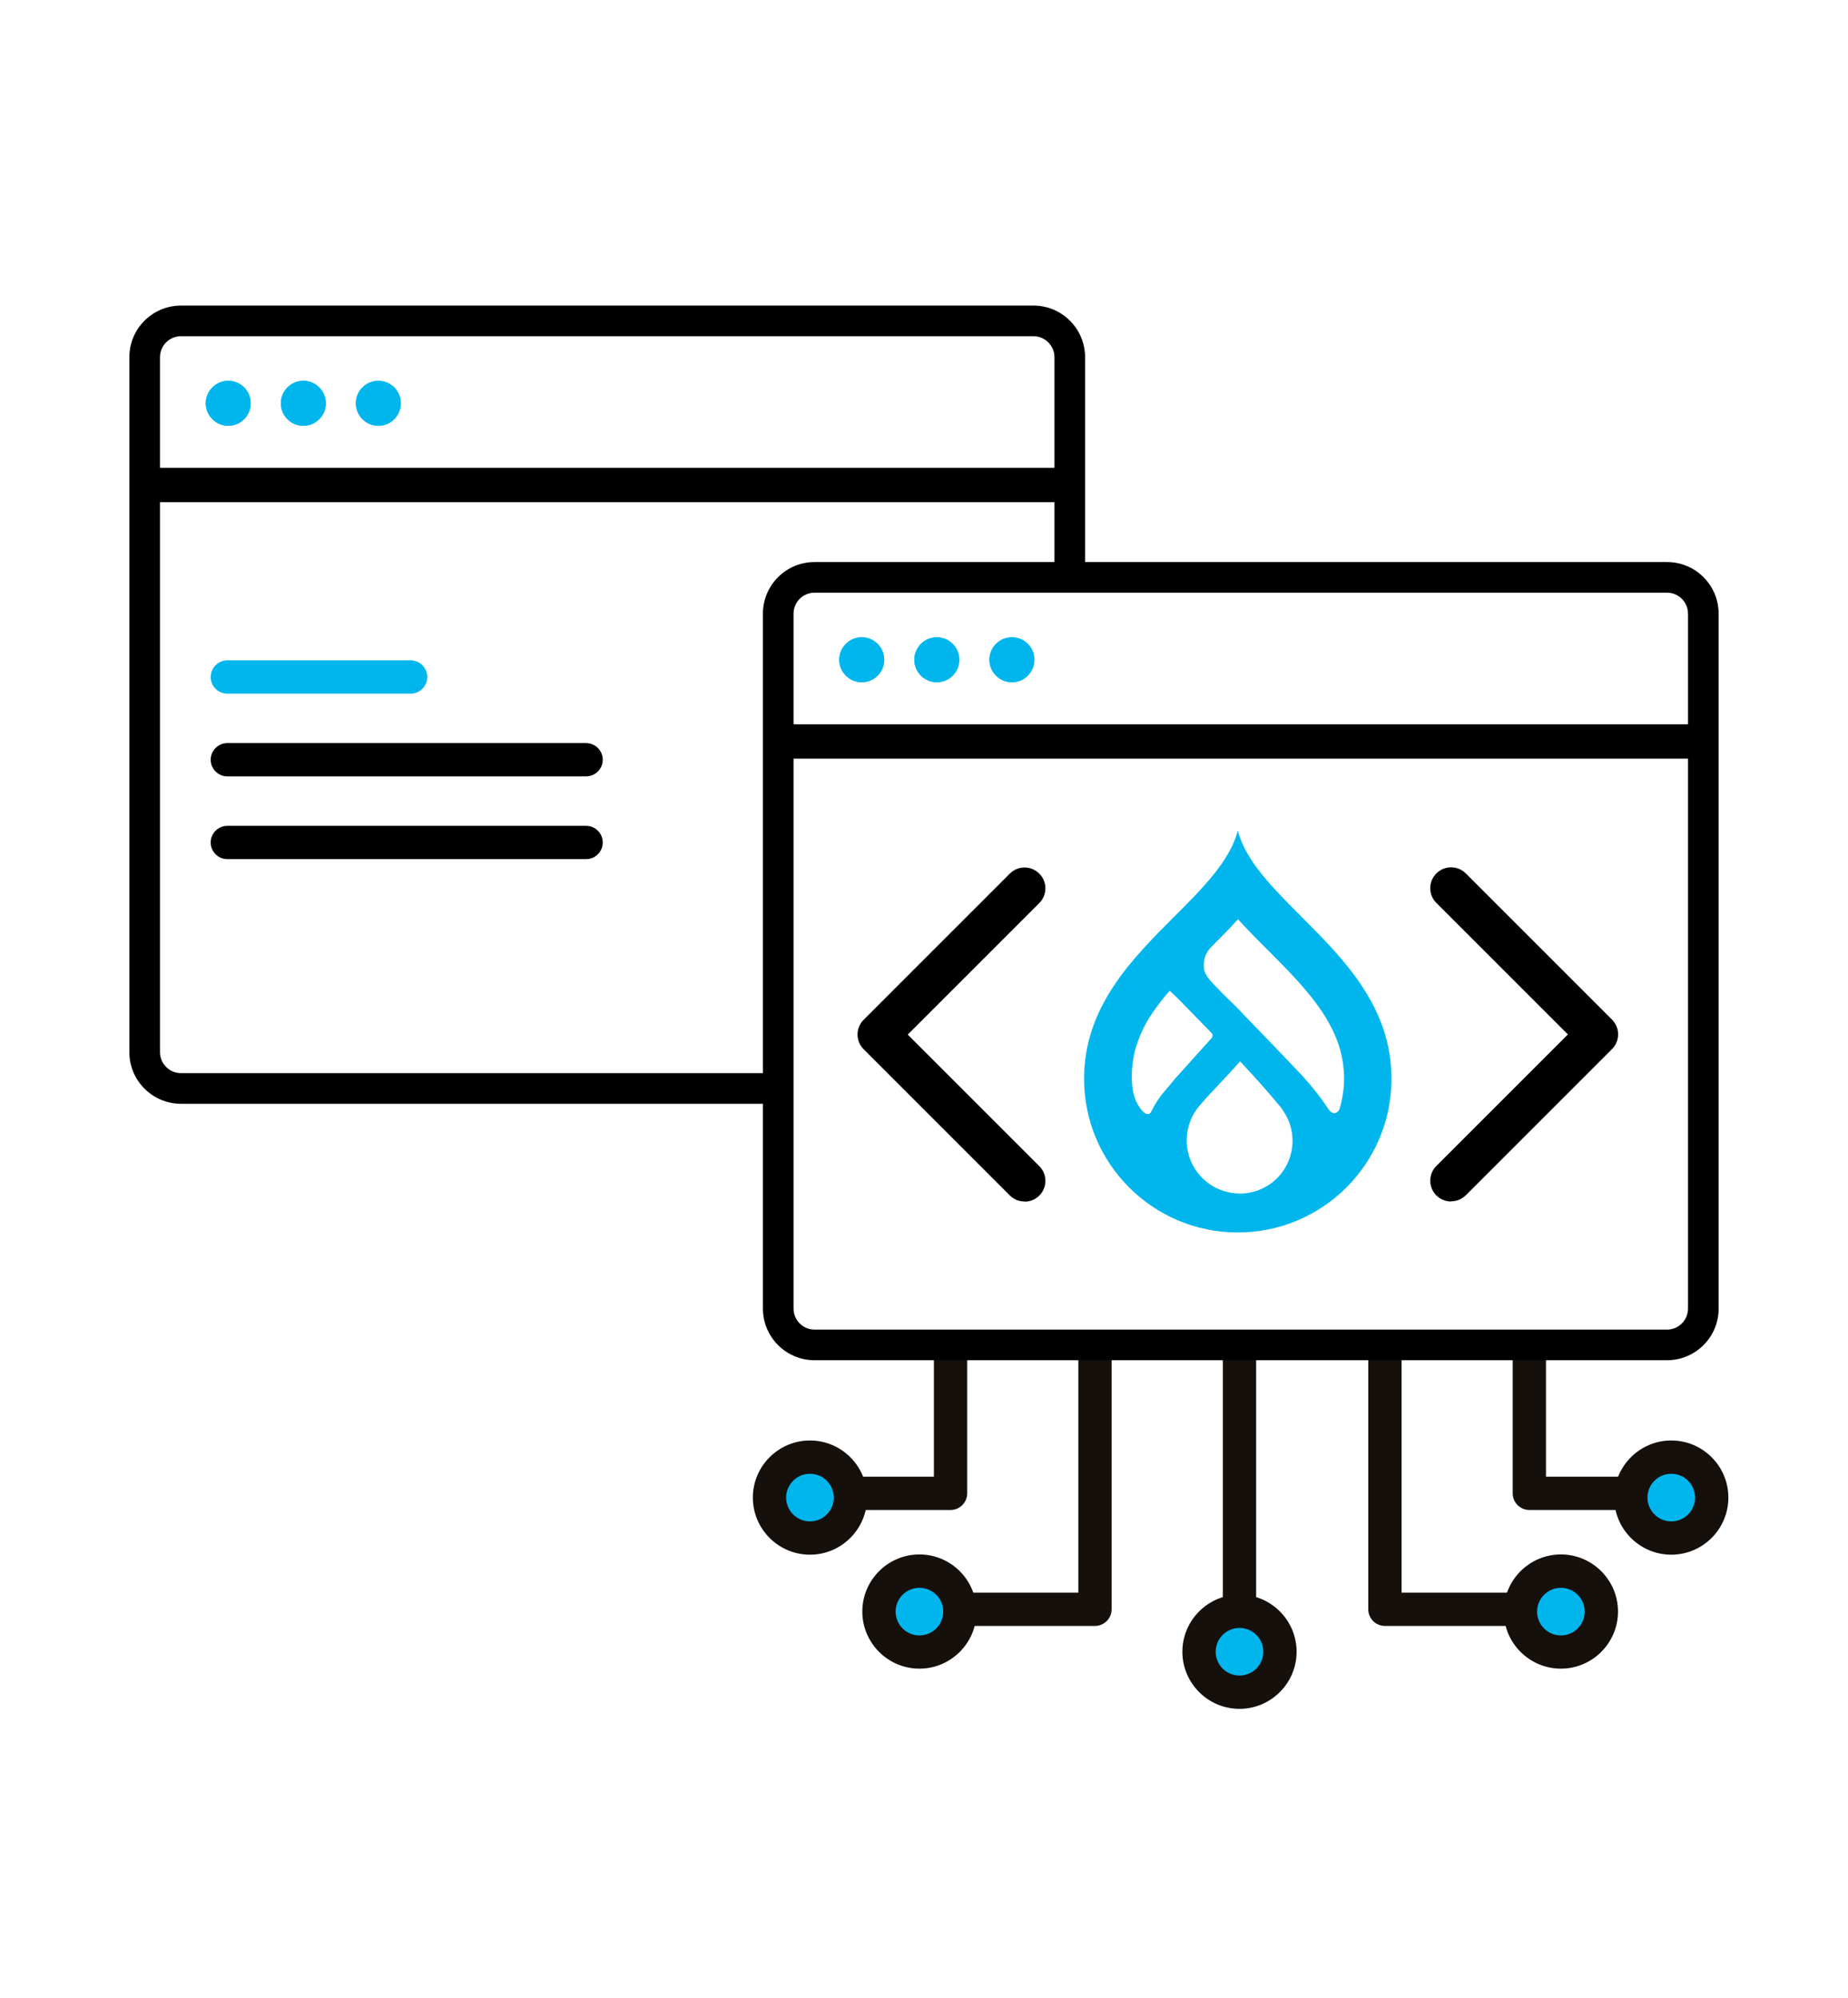 <?xml version="1.0" encoding="UTF-8"?>
<svg id="Layer_1" xmlns="http://www.w3.org/2000/svg" version="1.1" viewBox="0 0 222 240">
  <!-- Generator: Adobe Illustrator 29.0.0, SVG Export Plug-In . SVG Version: 2.1.0 Build 186)  -->
  <defs>
    <style>
      .st0 {
        fill: #15100c;
      }

      .st1 {
        fill: #00b6ed;
      }
    </style>
  </defs>
  <g>
    <g>
      <path class="st0" d="M148.9,195.33c-1.1,0-2-.9-2-2v-31.12c0-1.1.9-2,2-2s2,.9,2,2v31.12c0,1.1-.9,2-2,2Z"/>
      <path class="st0" d="M131.54,195.33h-16.12c-1.1,0-2-.9-2-2s.9-2,2-2h14.12v-29.12c0-1.1.9-2,2-2s2,.9,2,2v31.12c0,1.1-.9,2-2,2Z"/>
      <path class="st0" d="M114.19,181.4h-11.97c-1.1,0-2-.9-2-2s.9-2,2-2h9.97v-15.2c0-1.1.9-2,2-2s2,.9,2,2v17.2c0,1.1-.9,2-2,2Z"/>
      <g>
        <circle class="st1" cx="148.9" cy="198.43" r="4.86"/>
        <path class="st0" d="M148.9,205.29c-3.78,0-6.86-3.08-6.86-6.86s3.08-6.86,6.86-6.86,6.86,3.08,6.86,6.86-3.08,6.86-6.86,6.86ZM148.9,195.57c-1.58,0-2.86,1.28-2.86,2.86s1.28,2.86,2.86,2.86,2.86-1.28,2.86-2.86-1.28-2.86-2.86-2.86Z"/>
      </g>
      <g>
        <circle class="st1" cx="187.51" cy="193.6" r="4.86"/>
        <path class="st0" d="M187.51,200.46c-3.78,0-6.86-3.08-6.86-6.86s3.08-6.86,6.86-6.86,6.86,3.08,6.86,6.86-3.08,6.86-6.86,6.86ZM187.51,190.75c-1.58,0-2.86,1.28-2.86,2.86s1.28,2.86,2.86,2.86,2.86-1.28,2.86-2.86-1.28-2.86-2.86-2.86Z"/>
      </g>
      <g>
        <circle class="st1" cx="200.77" cy="179.91" r="4.86"/>
        <path class="st0" d="M200.77,186.77c-3.78,0-6.86-3.08-6.86-6.86s3.08-6.86,6.86-6.86,6.86,3.08,6.86,6.86-3.08,6.86-6.86,6.86ZM200.77,177.05c-1.58,0-2.86,1.28-2.86,2.86s1.28,2.86,2.86,2.86,2.86-1.28,2.86-2.86-1.28-2.86-2.86-2.86Z"/>
      </g>
      <g>
        <circle class="st1" cx="110.45" cy="193.6" r="4.86"/>
        <path class="st0" d="M110.45,200.46c-3.78,0-6.86-3.08-6.86-6.86s3.08-6.86,6.86-6.86,6.86,3.08,6.86,6.86-3.08,6.86-6.86,6.86ZM110.45,190.75c-1.58,0-2.86,1.28-2.86,2.86s1.28,2.86,2.86,2.86,2.86-1.28,2.86-2.86-1.28-2.86-2.86-2.86Z"/>
      </g>
      <g>
        <circle class="st1" cx="97.3" cy="179.91" r="4.86"/>
        <path class="st0" d="M97.3,186.77c-3.78,0-6.86-3.08-6.86-6.86s3.08-6.86,6.86-6.86,6.86,3.08,6.86,6.86-3.08,6.86-6.86,6.86ZM97.3,177.05c-1.58,0-2.86,1.28-2.86,2.86s1.28,2.86,2.86,2.86,2.86-1.28,2.86-2.86-1.28-2.86-2.86-2.86Z"/>
      </g>
      <path class="st0" d="M182.49,195.33h-16.12c-1.1,0-2-.9-2-2v-31.12c0-1.1.9-2,2-2s2,.9,2,2v29.12h14.12c1.1,0,2,.9,2,2s-.9,2-2,2Z"/>
      <path class="st0" d="M195.69,181.4h-11.97c-1.1,0-2-.9-2-2v-17.2c0-1.1.9-2,2-2s2,.9,2,2v15.2h9.97c1.1,0,2,.9,2,2s-.9,2-2,2Z"/>
    </g>
    <g>
      <g>
        <circle class="st1" cx="27.42" cy="48.45" r="2.7"/>
        <circle class="st1" cx="36.44" cy="48.45" r="2.7"/>
        <circle class="st1" cx="45.45" cy="48.45" r="2.7"/>
      </g>
      <g>
        <circle class="st1" cx="27.42" cy="48.45" r="2.7"/>
        <circle class="st1" cx="36.44" cy="48.45" r="2.7"/>
        <circle class="st1" cx="45.45" cy="48.45" r="2.7"/>
      </g>
    </g>
    <g>
      <path class="st1" d="M27.31,79.33c-1.1,0-2,.9-2,2s.9,2,2,2h22.02c1.1,0,2-.9,2-2s-.9-2-2-2h-22.02Z"/>
      <path d="M27.31,89.27c-1.1,0-2,.9-2,2s.9,2,2,2h43.1c1.1,0,2-.9,2-2s-.9-2-2-2H27.31Z"/>
      <path d="M27.31,99.21c-1.1,0-2,.9-2,2s.9,2,2,2h43.1c1.1,0,2-.9,2-2s-.9-2-2-2H27.31Z"/>
    </g>
    <g>
      <g>
        <rect x="16.03" y="56.2" width="113.89" height="4.13"/>
        <rect x="92.13" y="87.01" width="113.89" height="4.13"/>
      </g>
      <g>
        <circle class="st1" cx="103.52" cy="79.26" r="2.7"/>
        <circle class="st1" cx="112.54" cy="79.26" r="2.7"/>
        <circle class="st1" cx="121.56" cy="79.26" r="2.7"/>
      </g>
    </g>
    <path d="M200.26,67.52h-102.41c-3.42,0-6.2,2.78-6.2,6.2v83.49c0,3.42,2.78,6.2,6.2,6.2h102.41c3.42,0,6.2-2.78,6.2-6.2v-83.49c0-3.42-2.78-6.2-6.2-6.2ZM97.85,159.73c-1.39,0-2.52-1.13-2.52-2.52v-83.49c0-1.39,1.13-2.52,2.52-2.52h102.41c1.39,0,2.52,1.13,2.52,2.52v83.49c0,1.39-1.13,2.52-2.52,2.52h-102.41Z"/>
    <g>
      <circle class="st1" cx="103.52" cy="79.26" r="2.7"/>
      <circle class="st1" cx="112.54" cy="79.26" r="2.7"/>
      <circle class="st1" cx="121.56" cy="79.26" r="2.7"/>
    </g>
    <path d="M124.15,36.71H21.74c-3.42,0-6.2,2.78-6.2,6.2v83.49c0,3.42,2.78,6.2,6.2,6.2h71.81l.4-3.68H21.74c-1.39,0-2.52-1.13-2.52-2.52V42.91c0-1.39,1.13-2.52,2.52-2.52h102.41c1.39,0,2.52,1.13,2.52,2.52v27.03h3.68v-27.03c0-3.42-2.78-6.2-6.2-6.2Z"/>
  </g>
  <g>
    <path d="M123.08,144.34c-.64,0-1.28-.24-1.77-.73l-17.56-17.56c-.98-.98-.98-2.56,0-3.54l17.56-17.56c.98-.98,2.56-.98,3.54,0,.98.98.98,2.56,0,3.54l-15.8,15.8,15.8,15.8c.98.98.98,2.56,0,3.54-.49.49-1.13.73-1.77.73Z"/>
    <path d="M174.32,144.34c-.64,0-1.28-.24-1.77-.73-.98-.98-.98-2.56,0-3.54l15.8-15.8-15.8-15.8c-.98-.98-.98-2.56,0-3.54.98-.98,2.56-.98,3.54,0l17.56,17.56c.98.98.98,2.56,0,3.54l-17.56,17.56c-.49.49-1.13.73-1.77.73Z"/>
  </g>
  <g id="Livello_2">
    <g id="Livello_1-2">
      <path class="st1" d="M156.3,110.08c-3.39-3.4-6.64-6.63-7.6-10.28-.97,3.65-4.2,6.88-7.6,10.28-5.09,5.09-10.87,10.86-10.87,19.51,0,10.2,8.27,18.47,18.46,18.47,10.2,0,18.47-8.27,18.47-18.46h0c0-8.66-5.77-14.43-10.87-19.52ZM139.73,131.28c-.57.71-1.05,1.48-1.45,2.29-.06.13-.17.23-.31.26h-.05s-.08,0-.12,0h0c-.42-.04-.91-.81-.91-.81h0c-.12-.19-.24-.39-.35-.6l-.08-.17c-1.04-2.46-.14-5.94-.14-5.94h0c.45-1.7,1.2-3.3,2.2-4.74.62-.89,1.28-1.74,2-2.55l.89.84,4.13,4.23c.16.18.16.45,0,.63l-4.32,4.8h0l-1.49,1.78ZM148.89,143.38c-3.53-.03-6.37-2.92-6.33-6.45.01-1.55.59-3.04,1.62-4.19,1.36-1.61,3-3.18,4.79-5.24,2.12,2.27,3.47,3.81,4.86,5.49.11.13.2.27.29.42,2.01,2.86,1.32,6.82-1.54,8.83-1.08.76-2.36,1.16-3.68,1.15ZM160.92,133.22h0c-.09.27-.32.46-.59.51h-.12c-.25-.07-.46-.23-.6-.45h0c-1.1-1.66-2.36-3.22-3.74-4.65l-1.7-1.79-5.63-5.85c-.94-.92-2.65-2.56-3.36-3.45l-.09-.13c-.19-.27-.34-.57-.44-.88v-.17c-.09-.57-.01-1.16.22-1.69.16-.34.37-.64.64-.91,1.1-1.1,2.2-2.2,3.21-3.33,1.14,1.26,2.35,2.48,3.56,3.68h0c2.38,2.39,4.85,4.86,6.6,7.53,1.76,2.67,2.58,5.21,2.58,7.95,0,1.23-.19,2.45-.54,3.63Z"/>
    </g>
  </g>
</svg>